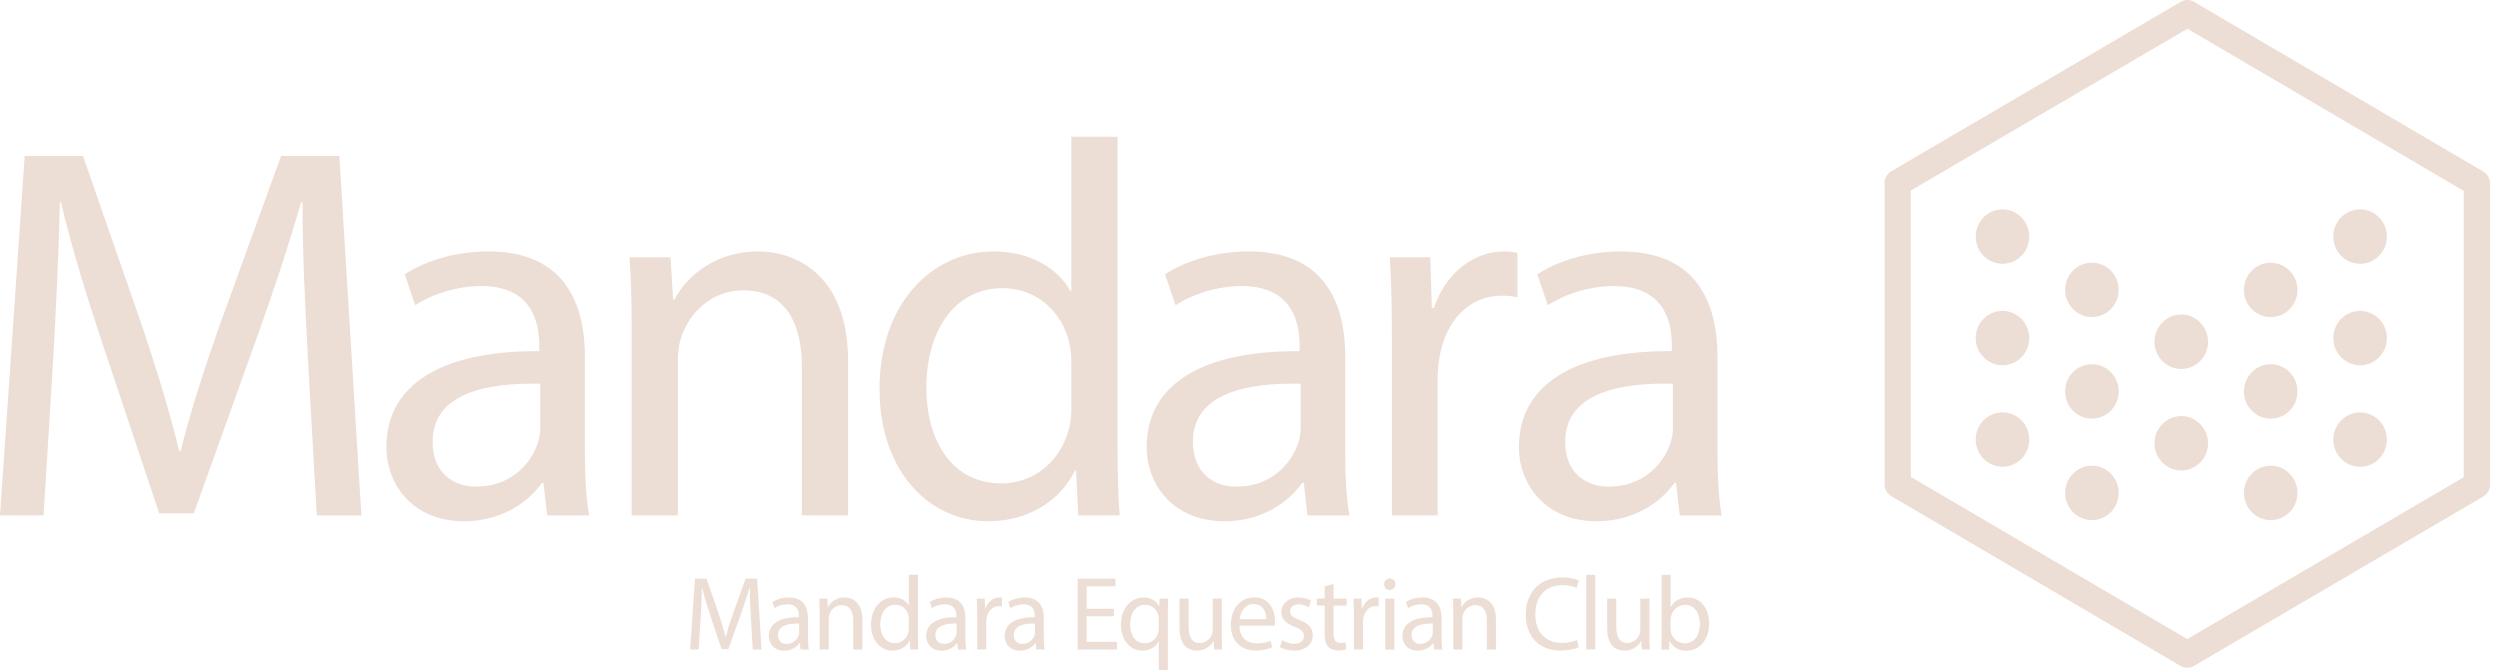 <svg width="179" height="48" viewBox="0 0 179 48" fill="none" xmlns="http://www.w3.org/2000/svg">
<path d="M22.045 25.599C21.856 22.009 21.631 17.692 21.67 14.487H21.555C20.691 17.503 19.638 20.712 18.359 24.264L13.881 36.753H11.399L7.299 24.493C6.096 20.864 5.081 17.543 4.364 14.487H4.289C4.214 17.695 4.025 22.009 3.8 25.867L3.121 36.902H0L1.768 11.166H5.943L10.267 23.615C11.321 26.784 12.185 29.611 12.824 32.283H12.938C13.578 29.688 14.481 26.86 15.61 23.615L20.124 11.166H24.299L25.877 36.905H22.681L22.041 25.602L22.045 25.599Z" fill="#EDDED5"/>
<path d="M39.178 36.905L38.913 34.574H38.799C37.785 36.025 35.828 37.322 33.232 37.322C29.546 37.322 27.664 34.687 27.664 32.015C27.664 27.545 31.578 25.102 38.61 25.142V24.761C38.61 23.235 38.196 20.483 34.471 20.483C32.779 20.483 31.011 21.02 29.732 21.857L28.979 19.642C30.482 18.649 32.664 18 34.961 18C40.528 18 41.882 21.857 41.882 25.562V32.475C41.882 34.078 41.956 35.644 42.181 36.905H39.171H39.178ZM38.688 27.473C35.078 27.396 30.975 28.045 30.975 31.634C30.975 33.809 32.403 34.843 34.096 34.843C36.467 34.843 37.971 33.316 38.496 31.75C38.61 31.406 38.685 31.025 38.685 30.681V27.473H38.688Z" fill="#EDDED5"/>
<path d="M45.225 23.423C45.225 21.513 45.185 19.947 45.075 18.421H48.01L48.199 21.477H48.274C49.178 19.718 51.285 18 54.292 18C56.813 18 60.723 19.526 60.723 25.867V36.902H57.413V26.247C57.413 23.268 56.324 20.788 53.199 20.788C51.017 20.788 49.324 22.354 48.76 24.224C48.61 24.645 48.535 25.218 48.535 25.791V36.902H45.225V23.42V23.423Z" fill="#EDDED5"/>
<path d="M80.019 9.789V32.128C80.019 33.77 80.058 35.641 80.169 36.902H77.198L77.047 33.694H76.972C75.958 35.756 73.737 37.322 70.766 37.322C66.363 37.322 62.977 33.541 62.977 27.929C62.938 21.781 66.702 18 71.141 18C73.926 18 75.805 19.338 76.633 20.828H76.708V9.789H80.019ZM76.708 25.943C76.708 25.522 76.669 24.95 76.558 24.529C76.069 22.39 74.262 20.632 71.78 20.632C68.355 20.632 66.327 23.688 66.327 27.774C66.327 31.515 68.134 34.611 71.705 34.611C73.926 34.611 75.955 33.121 76.558 30.601C76.672 30.144 76.708 29.684 76.708 29.151V25.943Z" fill="#EDDED5"/>
<path d="M93.616 36.905L93.352 34.574H93.238C92.223 36.025 90.266 37.322 87.67 37.322C83.985 37.322 82.103 34.687 82.103 32.015C82.103 27.545 86.017 25.102 93.049 25.142V24.761C93.049 23.235 92.634 20.483 88.91 20.483C87.217 20.483 85.449 21.02 84.171 21.857L83.417 19.642C84.921 18.649 87.103 18 89.399 18C94.966 18 96.32 21.857 96.32 25.562V32.475C96.32 34.078 96.395 35.644 96.62 36.905H93.609H93.616ZM93.127 27.473C89.516 27.396 85.413 28.045 85.413 31.634C85.413 33.809 86.842 34.843 88.535 34.843C90.906 34.843 92.409 33.316 92.938 31.75C93.052 31.406 93.127 31.025 93.127 30.681V27.473Z" fill="#EDDED5"/>
<path d="M99.66 24.188C99.66 22.009 99.621 20.139 99.51 18.421H102.406L102.52 22.049H102.67C103.499 19.566 105.491 18 107.712 18C108.088 18 108.352 18.04 108.652 18.116V21.285C108.313 21.208 107.973 21.169 107.523 21.169C105.191 21.169 103.534 22.963 103.084 25.483C103.009 25.94 102.934 26.476 102.934 27.049V36.902H99.66V24.185V24.188Z" fill="#EDDED5"/>
<path d="M120.269 36.905L120.005 34.574H119.891C118.877 36.025 116.92 37.322 114.324 37.322C110.638 37.322 108.756 34.687 108.756 32.015C108.756 27.545 112.67 25.102 119.702 25.142V24.761C119.702 23.235 119.288 20.483 115.563 20.483C113.87 20.483 112.102 21.02 110.824 21.857L110.071 19.642C111.574 18.649 113.756 18 116.052 18C121.62 18 122.973 21.857 122.973 25.562V32.475C122.973 34.078 123.048 35.644 123.273 36.905H120.263H120.269ZM119.78 27.473C116.17 27.396 112.067 28.045 112.067 31.634C112.067 33.809 113.495 34.843 115.188 34.843C117.559 34.843 119.063 33.316 119.591 31.75C119.705 31.406 119.78 31.025 119.78 30.681V27.473Z" fill="#EDDED5"/>
<path d="M53.763 44.275C53.727 43.567 53.682 42.716 53.688 42.083H53.665C53.496 42.679 53.287 43.312 53.036 44.01L52.152 46.474H51.663L50.854 44.057C50.616 43.342 50.417 42.686 50.273 42.083H50.26C50.244 42.716 50.208 43.567 50.163 44.328L50.029 46.507H49.412L49.761 41.431H50.587L51.441 43.888C51.65 44.514 51.819 45.07 51.947 45.596H51.969C52.097 45.083 52.273 44.527 52.498 43.888L53.388 41.431H54.213L54.526 46.507H53.897L53.77 44.279L53.763 44.275Z" fill="#EDDED5"/>
<path d="M57.318 46.507L57.266 46.047H57.243C57.044 46.331 56.656 46.59 56.144 46.59C55.417 46.59 55.045 46.07 55.045 45.543C55.045 44.663 55.818 44.179 57.204 44.189V44.113C57.204 43.812 57.123 43.269 56.389 43.269C56.056 43.269 55.707 43.375 55.453 43.54L55.306 43.103C55.603 42.908 56.033 42.779 56.487 42.779C57.586 42.779 57.853 43.54 57.853 44.269V45.633C57.853 45.951 57.87 46.258 57.912 46.507H57.318ZM57.221 44.646C56.51 44.63 55.701 44.759 55.701 45.467C55.701 45.898 55.984 46.1 56.317 46.1C56.783 46.1 57.08 45.798 57.185 45.49C57.208 45.421 57.221 45.348 57.221 45.279V44.646Z" fill="#EDDED5"/>
<path d="M58.688 43.845C58.688 43.467 58.682 43.16 58.659 42.858H59.236L59.272 43.461H59.285C59.464 43.113 59.879 42.775 60.472 42.775C60.968 42.775 61.741 43.077 61.741 44.328V46.507H61.089V44.404C61.089 43.818 60.873 43.328 60.257 43.328C59.827 43.328 59.494 43.636 59.383 44.007C59.354 44.09 59.337 44.202 59.337 44.315V46.507H58.685V43.848L58.688 43.845Z" fill="#EDDED5"/>
<path d="M65.73 41.156V45.563C65.73 45.888 65.736 46.255 65.759 46.504H65.172L65.143 45.871H65.126C64.927 46.278 64.487 46.586 63.903 46.586C63.036 46.586 62.367 45.841 62.367 44.732C62.361 43.52 63.101 42.772 63.978 42.772C64.526 42.772 64.898 43.037 65.061 43.328H65.074V41.15H65.727L65.73 41.156ZM65.074 44.345C65.074 44.262 65.068 44.149 65.045 44.067C64.947 43.646 64.592 43.298 64.102 43.298C63.427 43.298 63.026 43.901 63.026 44.706C63.026 45.444 63.382 46.053 64.086 46.053C64.523 46.053 64.924 45.758 65.042 45.262C65.064 45.172 65.071 45.08 65.071 44.977V44.345H65.074Z" fill="#EDDED5"/>
<path d="M68.59 46.507L68.538 46.047H68.515C68.316 46.331 67.928 46.59 67.416 46.59C66.689 46.59 66.317 46.07 66.317 45.543C66.317 44.663 67.09 44.179 68.476 44.189V44.113C68.476 43.812 68.395 43.269 67.661 43.269C67.328 43.269 66.979 43.375 66.725 43.54L66.578 43.103C66.875 42.908 67.305 42.779 67.759 42.779C68.858 42.779 69.125 43.54 69.125 44.269V45.633C69.125 45.951 69.141 46.258 69.184 46.507H68.59ZM68.496 44.646C67.785 44.63 66.976 44.759 66.976 45.467C66.976 45.898 67.26 46.1 67.592 46.1C68.059 46.1 68.355 45.798 68.46 45.49C68.483 45.421 68.496 45.348 68.496 45.279V44.646Z" fill="#EDDED5"/>
<path d="M69.963 43.997C69.963 43.567 69.957 43.199 69.934 42.858H70.505L70.528 43.573H70.557C70.72 43.083 71.115 42.775 71.552 42.775C71.627 42.775 71.679 42.782 71.738 42.799V43.424C71.672 43.408 71.604 43.401 71.516 43.401C71.056 43.401 70.73 43.755 70.642 44.252C70.629 44.342 70.612 44.447 70.612 44.56V46.504H69.967V43.994L69.963 43.997Z" fill="#EDDED5"/>
<path d="M74.203 46.507L74.151 46.047H74.128C73.929 46.331 73.541 46.59 73.029 46.59C72.302 46.59 71.93 46.07 71.93 45.543C71.93 44.663 72.703 44.179 74.089 44.189V44.113C74.089 43.812 74.008 43.269 73.274 43.269C72.941 43.269 72.592 43.375 72.338 43.54L72.191 43.103C72.488 42.908 72.918 42.779 73.372 42.779C74.471 42.779 74.738 43.54 74.738 44.269V45.633C74.738 45.951 74.755 46.258 74.797 46.507H74.203ZM74.106 44.646C73.394 44.63 72.586 44.759 72.586 45.467C72.586 45.898 72.869 46.1 73.202 46.1C73.668 46.1 73.965 45.798 74.07 45.49C74.093 45.421 74.106 45.348 74.106 45.279V44.646Z" fill="#EDDED5"/>
<path d="M79.751 44.126H77.807V45.957H79.973V46.507H77.162V41.431H79.862V41.981H77.807V43.587H79.751V44.13V44.126Z" fill="#EDDED5"/>
<path d="M82.967 45.941H82.951C82.758 46.301 82.357 46.59 81.78 46.59C80.942 46.59 80.26 45.851 80.26 44.745C80.26 43.381 81.128 42.779 81.884 42.779C82.442 42.779 82.811 43.057 82.99 43.411H83.003L83.026 42.861H83.642C83.626 43.169 83.619 43.487 83.619 43.865V48H82.967V45.941ZM82.967 44.335C82.967 44.245 82.961 44.139 82.938 44.057C82.84 43.65 82.491 43.302 82.002 43.302C81.327 43.302 80.919 43.881 80.919 44.702C80.919 45.424 81.261 46.056 81.979 46.056C82.403 46.056 82.765 45.792 82.915 45.335C82.944 45.245 82.967 45.116 82.967 45.017V44.331V44.335Z" fill="#EDDED5"/>
<path d="M87.481 45.51C87.481 45.888 87.488 46.219 87.51 46.504H86.933L86.897 45.907H86.881C86.711 46.202 86.333 46.586 85.694 46.586C85.129 46.586 84.454 46.268 84.454 44.99V42.858H85.107V44.878C85.107 45.57 85.315 46.037 85.909 46.037C86.346 46.037 86.653 45.729 86.77 45.434C86.806 45.335 86.829 45.215 86.829 45.096V42.858H87.481V45.51Z" fill="#EDDED5"/>
<path d="M88.747 44.802C88.763 45.699 89.327 46.066 89.979 46.066C90.446 46.066 90.73 45.984 90.974 45.878L91.085 46.351C90.853 46.457 90.462 46.576 89.891 46.576C88.786 46.576 88.127 45.838 88.127 44.739C88.127 43.64 88.766 42.772 89.81 42.772C90.981 42.772 91.294 43.818 91.294 44.49C91.294 44.626 91.281 44.732 91.271 44.798H88.747V44.802ZM90.661 44.328C90.668 43.908 90.492 43.252 89.754 43.252C89.092 43.252 88.805 43.871 88.753 44.328H90.661Z" fill="#EDDED5"/>
<path d="M91.803 45.828C91.995 45.957 92.338 46.093 92.664 46.093C93.14 46.093 93.362 45.851 93.362 45.55C93.362 45.232 93.176 45.06 92.693 44.881C92.047 44.646 91.744 44.285 91.744 43.848C91.744 43.262 92.21 42.779 92.983 42.779C93.349 42.779 93.665 42.885 93.867 43.004L93.704 43.487C93.564 43.398 93.303 43.275 92.97 43.275C92.585 43.275 92.37 43.501 92.37 43.772C92.37 44.073 92.585 44.209 93.052 44.391C93.675 44.633 93.994 44.947 93.994 45.49C93.994 46.129 93.505 46.583 92.651 46.583C92.256 46.583 91.894 46.484 91.643 46.335L91.806 45.831L91.803 45.828Z" fill="#EDDED5"/>
<path d="M95.482 41.812V42.858H96.418V43.361H95.482V45.328C95.482 45.778 95.609 46.037 95.971 46.037C96.141 46.037 96.268 46.014 96.349 45.99L96.379 46.487C96.251 46.54 96.052 46.576 95.801 46.576C95.498 46.576 95.253 46.477 95.097 46.298C94.911 46.103 94.846 45.778 94.846 45.348V43.358H94.288V42.855H94.846V41.981L95.485 41.809L95.482 41.812Z" fill="#EDDED5"/>
<path d="M96.94 43.997C96.94 43.567 96.933 43.199 96.91 42.858H97.481L97.504 43.573H97.533C97.696 43.083 98.091 42.775 98.528 42.775C98.603 42.775 98.655 42.782 98.714 42.799V43.424C98.649 43.408 98.58 43.401 98.492 43.401C98.032 43.401 97.706 43.755 97.618 44.252C97.605 44.342 97.589 44.447 97.589 44.56V46.504H96.943V43.994L96.94 43.997Z" fill="#EDDED5"/>
<path d="M99.908 41.835C99.914 42.06 99.751 42.242 99.493 42.242C99.262 42.242 99.099 42.06 99.099 41.835C99.099 41.61 99.268 41.421 99.506 41.421C99.745 41.421 99.908 41.603 99.908 41.835ZM99.18 46.507V42.861H99.833V46.507H99.18Z" fill="#EDDED5"/>
<path d="M102.683 46.507L102.631 46.047H102.608C102.406 46.331 102.021 46.59 101.509 46.59C100.782 46.59 100.41 46.07 100.41 45.543C100.41 44.663 101.183 44.179 102.569 44.189V44.113C102.569 43.812 102.487 43.269 101.754 43.269C101.421 43.269 101.072 43.375 100.818 43.54L100.668 43.103C100.964 42.908 101.395 42.779 101.848 42.779C102.947 42.779 103.215 43.54 103.215 44.269V45.633C103.215 45.951 103.228 46.258 103.273 46.507H102.68H102.683ZM102.585 44.646C101.874 44.63 101.065 44.759 101.065 45.467C101.065 45.898 101.346 46.1 101.682 46.1C102.148 46.1 102.445 45.798 102.549 45.49C102.572 45.421 102.585 45.348 102.585 45.279V44.646Z" fill="#EDDED5"/>
<path d="M104.053 43.845C104.053 43.467 104.046 43.16 104.024 42.858H104.601L104.637 43.461H104.653C104.833 43.113 105.247 42.775 105.84 42.775C106.336 42.775 107.109 43.077 107.109 44.328V46.507H106.457V44.404C106.457 43.818 106.241 43.328 105.625 43.328C105.195 43.328 104.862 43.636 104.751 44.007C104.722 44.09 104.705 44.202 104.705 44.315V46.507H104.053V43.845Z" fill="#EDDED5"/>
<path d="M113.039 46.338C112.8 46.457 112.328 46.58 111.718 46.58C110.309 46.58 109.245 45.676 109.245 44.01C109.245 42.345 110.305 41.345 111.858 41.345C112.481 41.345 112.875 41.481 113.045 41.57L112.889 42.107C112.644 41.987 112.295 41.895 111.881 41.895C110.71 41.895 109.93 42.656 109.93 43.99C109.93 45.232 110.635 46.033 111.851 46.033C112.246 46.033 112.644 45.951 112.905 45.821L113.039 46.341V46.338Z" fill="#EDDED5"/>
<path d="M113.57 41.156H114.222V46.504H113.57V41.156Z" fill="#EDDED5"/>
<path d="M118.1 45.51C118.1 45.888 118.107 46.219 118.13 46.504H117.553L117.517 45.907H117.5C117.331 46.202 116.952 46.586 116.313 46.586C115.749 46.586 115.074 46.268 115.074 44.99V42.858H115.726V44.878C115.726 45.57 115.935 46.037 116.528 46.037C116.965 46.037 117.272 45.729 117.389 45.434C117.425 45.335 117.448 45.215 117.448 45.096V42.858H118.1V45.51Z" fill="#EDDED5"/>
<path d="M118.942 46.507C118.958 46.258 118.971 45.888 118.971 45.566V41.16H119.617V43.451H119.633C119.865 43.044 120.279 42.782 120.856 42.782C121.747 42.782 122.376 43.537 122.37 44.643C122.37 45.947 121.561 46.593 120.759 46.593C120.24 46.593 119.823 46.391 119.555 45.907H119.532L119.503 46.51H118.939L118.942 46.507ZM119.617 45.043C119.617 45.126 119.633 45.209 119.646 45.285C119.774 45.745 120.152 46.06 120.625 46.06C121.307 46.06 121.714 45.494 121.714 44.659C121.714 43.928 121.342 43.305 120.644 43.305C120.198 43.305 119.783 43.613 119.65 44.12C119.633 44.196 119.614 44.285 119.614 44.391V45.047L119.617 45.043Z" fill="#EDDED5"/>
<path d="M177.816 12.292L157.089 0.128C156.799 -0.041 156.437 -0.044 156.146 0.128L135.406 12.266C135.116 12.441 134.937 12.752 134.937 13.093V34.694C134.937 35.035 135.113 35.349 135.403 35.518L156.133 47.685C156.28 47.772 156.44 47.811 156.603 47.811C156.766 47.811 156.926 47.768 157.073 47.685L177.816 35.544C178.106 35.372 178.286 35.058 178.286 34.717V13.12C178.286 12.779 178.106 12.468 177.816 12.292ZM176.404 34.17L156.606 45.758L136.815 34.144V13.643L156.619 2.058L176.404 13.669V34.17Z" fill="#EDDED5"/>
<path d="M143.381 14.991C142.317 14.991 141.46 15.864 141.46 16.941C141.46 18.017 142.317 18.887 143.381 18.887C144.444 18.887 145.295 18.013 145.295 16.941C145.295 15.868 144.434 14.991 143.381 14.991Z" fill="#EDDED5"/>
<path d="M143.381 22.258C142.317 22.258 141.46 23.132 141.46 24.205C141.46 25.277 142.317 26.151 143.381 26.151C144.444 26.151 145.295 25.277 145.295 24.205C145.295 23.132 144.434 22.258 143.381 22.258Z" fill="#EDDED5"/>
<path d="M143.381 29.525C142.317 29.525 141.46 30.396 141.46 31.472C141.46 32.548 142.317 33.419 143.381 33.419C144.444 33.419 145.295 32.548 145.295 31.472C145.295 30.396 144.434 29.525 143.381 29.525Z" fill="#EDDED5"/>
<path d="M149.78 18.808C148.72 18.808 147.862 19.682 147.862 20.755C147.862 21.827 148.723 22.701 149.78 22.701C150.837 22.701 151.701 21.827 151.701 20.755C151.701 19.682 150.837 18.808 149.78 18.808Z" fill="#EDDED5"/>
<path d="M149.78 26.075C148.72 26.075 147.862 26.949 147.862 28.025C147.862 29.102 148.723 29.976 149.78 29.976C150.837 29.976 151.701 29.102 151.701 28.025C151.701 26.949 150.837 26.075 149.78 26.075Z" fill="#EDDED5"/>
<path d="M149.78 33.343C148.72 33.343 147.862 34.217 147.862 35.293C147.862 36.369 148.723 37.24 149.78 37.24C150.837 37.24 151.701 36.369 151.701 35.293C151.701 34.217 150.837 33.343 149.78 33.343Z" fill="#EDDED5"/>
<path d="M162.581 22.705C163.645 22.705 164.499 21.831 164.499 20.758C164.499 19.685 163.641 18.811 162.581 18.811C161.521 18.811 160.664 19.685 160.664 20.758C160.664 21.831 161.521 22.705 162.581 22.705Z" fill="#EDDED5"/>
<path d="M162.581 29.976C163.645 29.976 164.499 29.102 164.499 28.025C164.499 26.949 163.641 26.075 162.581 26.075C161.521 26.075 160.664 26.949 160.664 28.025C160.664 29.102 161.521 29.976 162.581 29.976Z" fill="#EDDED5"/>
<path d="M162.581 37.24C163.645 37.24 164.499 36.369 164.499 35.293C164.499 34.217 163.641 33.343 162.581 33.343C161.521 33.343 160.664 34.217 160.664 35.293C160.664 36.369 161.521 37.24 162.581 37.24Z" fill="#EDDED5"/>
<path d="M154.261 24.47C154.261 25.546 155.122 26.416 156.179 26.416C157.236 26.416 158.097 25.546 158.097 24.47C158.097 23.393 157.236 22.519 156.179 22.519C155.122 22.519 154.261 23.393 154.261 24.47Z" fill="#EDDED5"/>
<path d="M156.179 29.79C155.119 29.79 154.261 30.661 154.261 31.74C154.261 32.82 155.122 33.687 156.179 33.687C157.236 33.687 158.097 32.816 158.097 31.74C158.097 30.664 157.236 29.79 156.179 29.79Z" fill="#EDDED5"/>
<path d="M168.981 18.887C170.044 18.887 170.902 18.013 170.902 16.941C170.902 15.868 170.041 14.991 168.981 14.991C167.921 14.991 167.063 15.864 167.063 16.941C167.063 18.017 167.924 18.887 168.981 18.887Z" fill="#EDDED5"/>
<path d="M168.981 26.155C170.044 26.155 170.902 25.281 170.902 24.208C170.902 23.135 170.041 22.261 168.981 22.261C167.921 22.261 167.063 23.135 167.063 24.208C167.063 25.281 167.924 26.155 168.981 26.155Z" fill="#EDDED5"/>
<path d="M168.981 33.422C170.044 33.422 170.902 32.551 170.902 31.475C170.902 30.399 170.041 29.529 168.981 29.529C167.921 29.529 167.063 30.399 167.063 31.475C167.063 32.551 167.924 33.422 168.981 33.422Z" fill="#EDDED5"/>
</svg>
